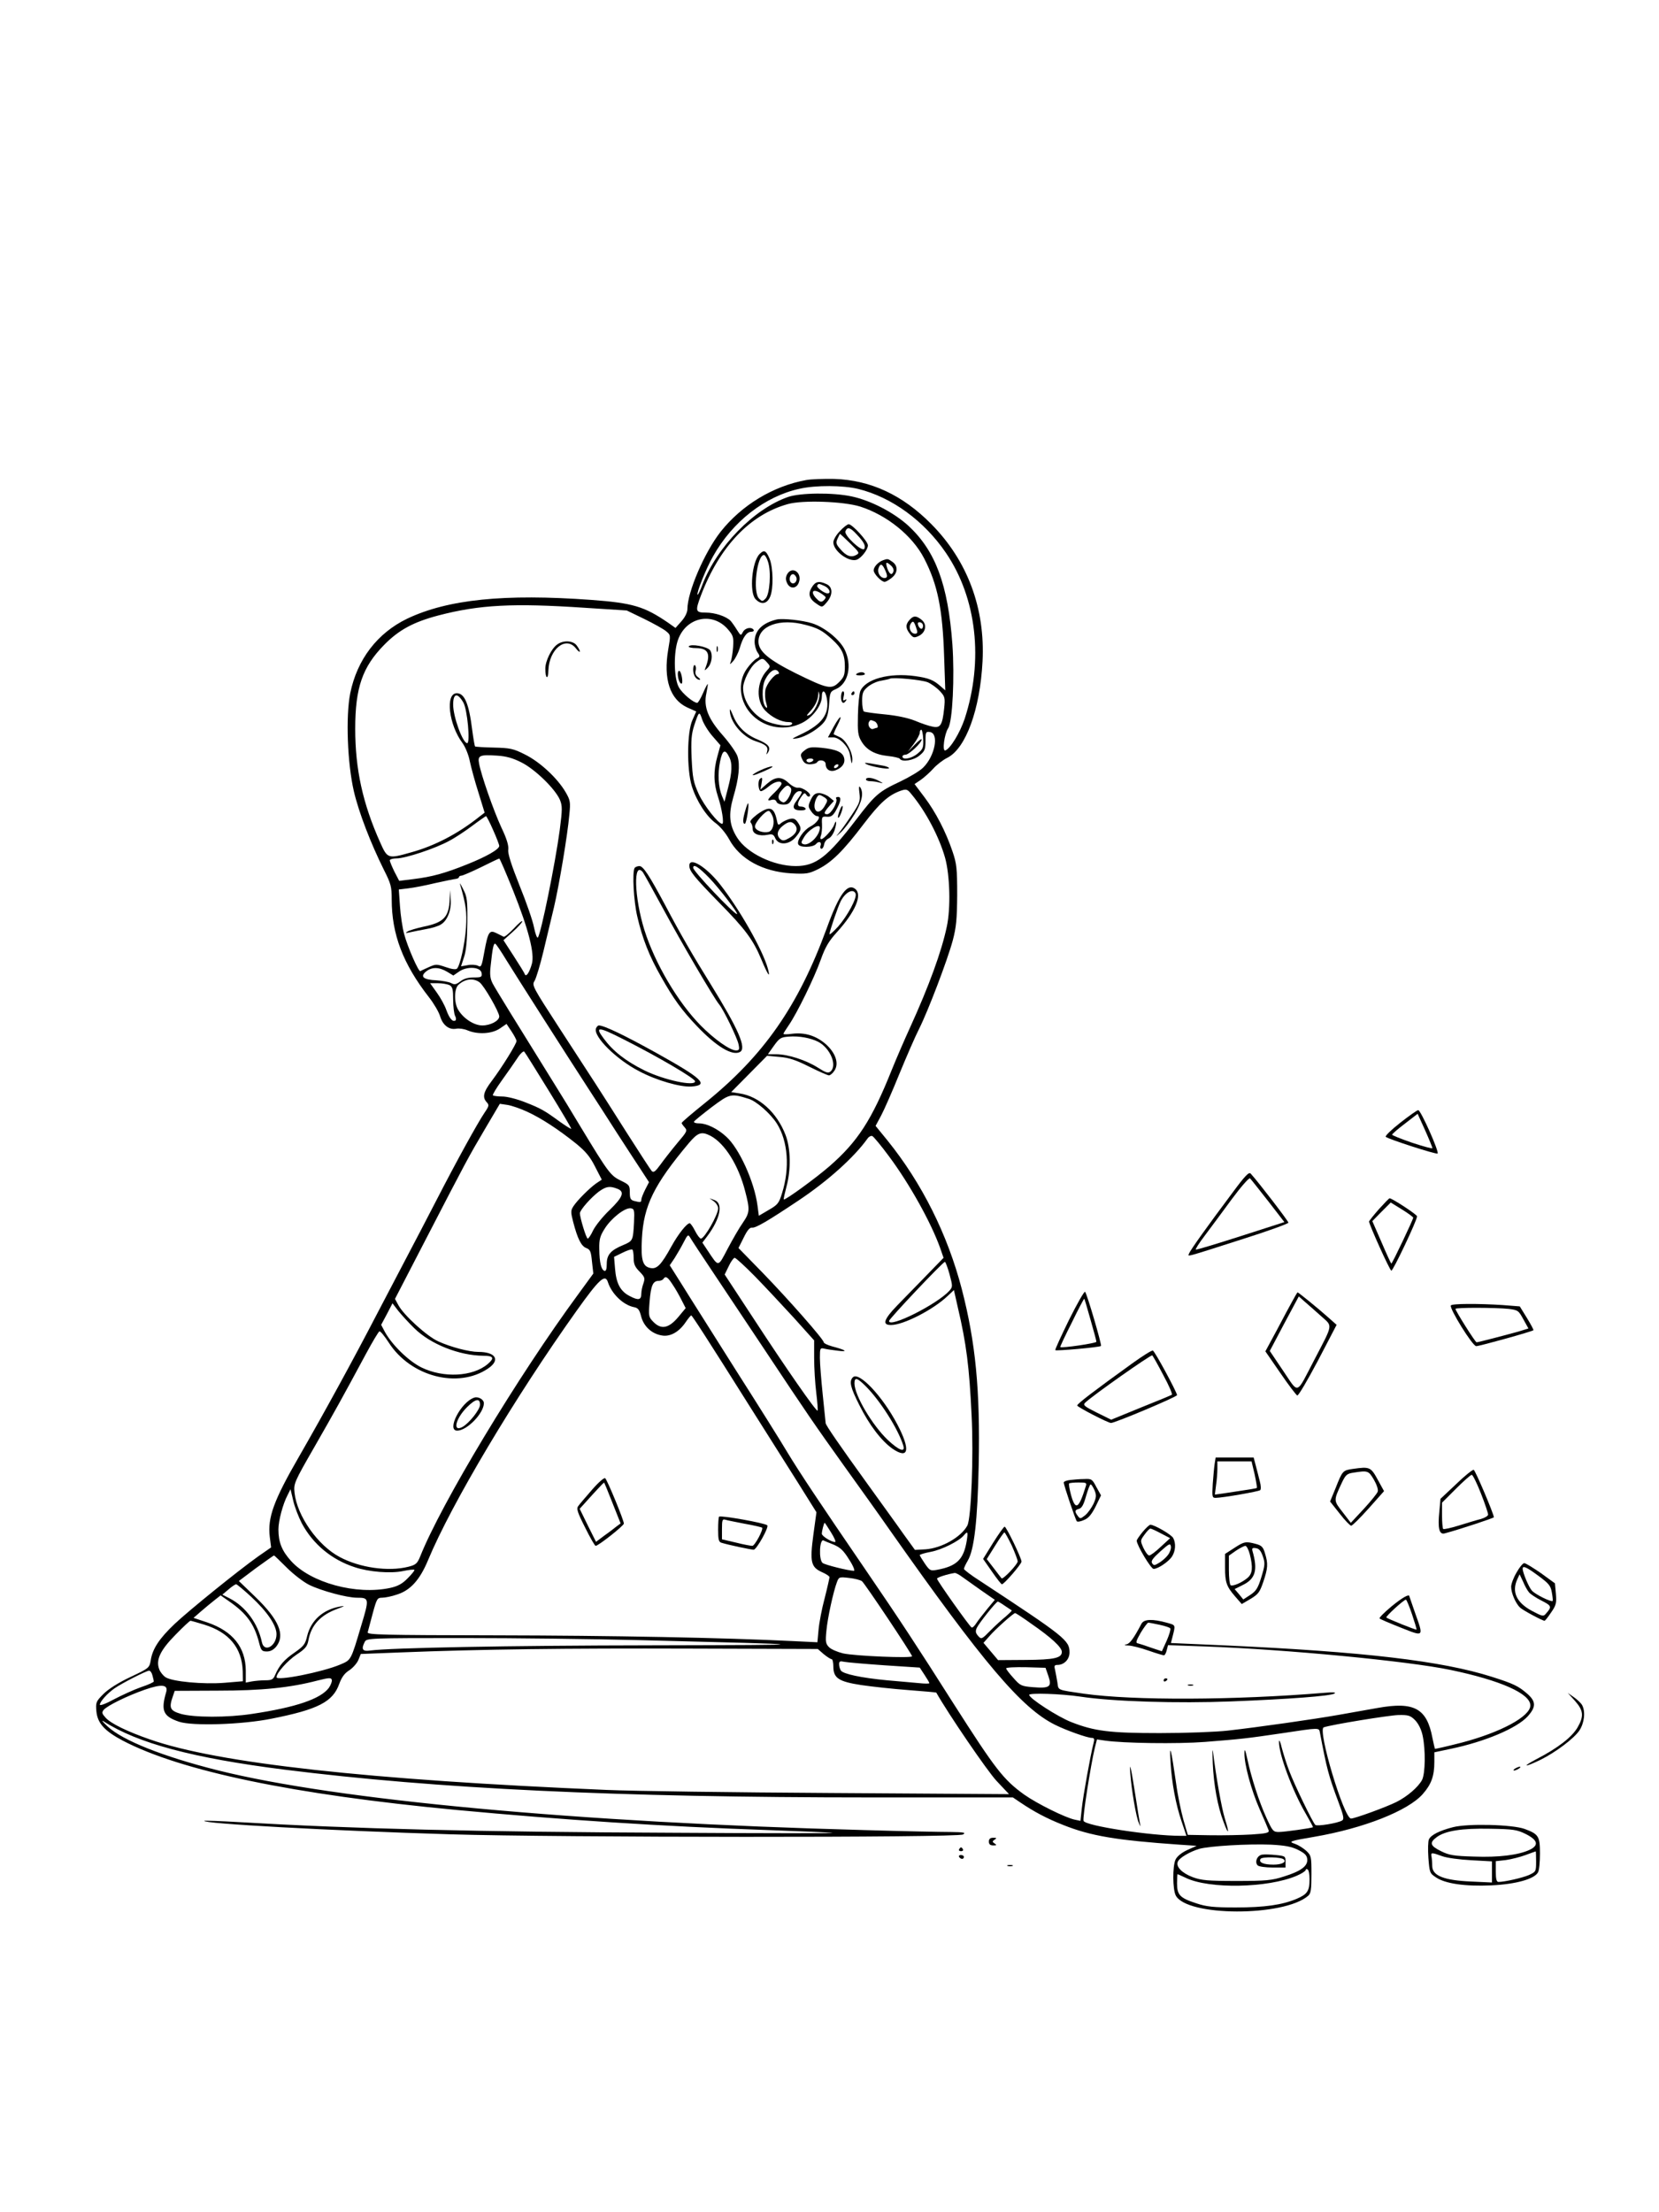 <?xml version="1.0" standalone="no"?>
<!DOCTYPE svg PUBLIC "-//W3C//DTD SVG 20010904//EN"
 "http://www.w3.org/TR/2001/REC-SVG-20010904/DTD/svg10.dtd">
<svg version="1.0" xmlns="http://www.w3.org/2000/svg"
 width="864pt" height="1152pt" viewBox="0 0 864 1152"
 preserveAspectRatio="xMidYMid meet">

<g transform="translate(0,1152) scale(0.1,-0.1)"
fill="#000000" stroke="none">
<path d="M4198 9020 c-171 -31 -335 -130 -445 -269 -84 -107 -173 -314 -173
-403 0 -16 -12 -42 -31 -63 l-31 -35 -41 29 c-122 83 -182 101 -397 117 -453
33 -748 3 -960 -98 -155 -75 -260 -212 -296 -388 -24 -121 -15 -364 19 -511
26 -111 88 -271 156 -408 37 -73 41 -88 41 -155 0 -181 59 -336 194 -509 25
-32 51 -76 58 -99 14 -47 47 -72 84 -65 15 3 42 -1 60 -9 53 -22 125 -18 167
10 l35 24 26 -39 c14 -21 26 -44 26 -50 0 -15 -75 -136 -129 -208 -44 -58 -50
-85 -26 -111 13 -14 12 -20 -10 -52 -38 -56 -148 -256 -252 -458 -53 -102
-118 -228 -146 -280 -27 -52 -102 -194 -165 -315 -122 -235 -274 -513 -404
-739 -133 -230 -165 -319 -153 -419 l7 -55 -69 -48 c-109 -78 -355 -277 -433
-350 -80 -76 -116 -130 -125 -190 -7 -39 -8 -41 -106 -87 -62 -29 -115 -63
-140 -88 -39 -39 -41 -44 -37 -91 6 -62 43 -102 137 -152 304 -159 889 -281
1736 -361 553 -52 1074 -86 1625 -105 168 -6 319 -12 335 -15 17 -2 -355 -2
-825 1 -1024 4 -1680 21 -2258 55 -101 6 -185 9 -188 7 -14 -14 651 -51 1281
-70 562 -17 2642 -18 2670 -1 17 10 6 12 -65 13 -47 0 -249 4 -450 10 -1494
40 -2745 156 -3365 311 -287 72 -497 156 -575 229 -25 23 -34 35 -20 26 177
-114 465 -191 939 -251 795 -100 1731 -145 3061 -145 l735 0 37 -25 c74 -50
138 -84 224 -118 145 -58 278 -80 607 -103 l89 -6 -49 -22 c-30 -14 -53 -33
-61 -50 -16 -35 -15 -154 1 -186 56 -111 564 -112 690 -2 14 12 17 32 17 112
0 92 -1 97 -27 122 -16 14 -41 30 -58 36 -37 12 -30 15 100 37 256 44 488 135
565 223 44 50 60 93 60 167 l0 50 85 18 c178 37 344 107 401 169 44 49 44 77
-1 117 -47 41 -72 53 -185 89 -261 83 -667 131 -1398 164 l-274 12 6 23 c19
75 21 69 -28 83 -73 20 -118 19 -131 -5 -40 -76 -61 -105 -79 -108 -14 -3 -11
-5 10 -6 17 0 64 -12 104 -26 40 -14 77 -25 82 -25 4 0 11 12 14 26 l7 27 196
-7 c419 -15 1055 -76 1275 -122 259 -54 416 -123 416 -185 0 -57 -153 -140
-359 -194 -74 -19 -136 -33 -138 -32 -1 2 -7 28 -13 57 -29 154 -95 190 -285
156 -49 -9 -141 -25 -203 -36 -130 -23 -418 -64 -577 -82 -60 -7 -220 -13
-355 -13 -261 0 -340 10 -460 57 -70 27 -220 124 -220 142 0 11 166 6 266 -9
171 -26 508 -36 787 -25 304 12 516 28 537 41 10 6 -7 8 -50 4 -471 -39 -998
-41 -1254 -5 -144 21 -133 17 -139 58 -3 20 -9 49 -12 65 -6 22 -4 27 12 27
35 0 63 29 63 65 0 63 -23 81 -467 373 -46 29 -83 58 -83 62 0 5 9 24 20 43
34 57 51 209 57 498 8 390 -16 638 -88 916 -74 284 -207 551 -387 774 l-62 76
29 54 c16 30 59 128 95 217 37 90 83 196 103 235 47 94 147 356 175 460 18 68
22 109 23 237 0 138 -3 163 -24 225 -35 104 -88 206 -146 283 l-52 69 34 23
c18 13 47 39 64 58 17 19 50 45 73 56 96 49 170 251 183 502 14 276 -78 524
-267 715 -149 151 -316 229 -505 235 -55 1 -121 -1 -147 -6z m271 -46 c175
-43 344 -166 458 -334 160 -236 196 -559 97 -863 -25 -74 -75 -156 -101 -165
-17 -5 -5 85 15 116 23 35 34 268 22 437 -23 312 -88 486 -229 617 -77 70
-197 132 -296 153 -99 21 -267 19 -331 -3 -178 -62 -370 -259 -446 -457 -11
-30 -23 -54 -25 -52 -7 8 43 134 80 199 101 181 271 314 452 353 84 19 226 18
304 -1z m11 -92 c140 -45 272 -152 333 -270 70 -136 96 -262 104 -512 l6 -175
-24 21 c-37 33 -62 43 -132 53 -136 19 -261 -15 -287 -79 -5 -14 -11 -70 -12
-125 -2 -85 0 -105 18 -135 26 -45 71 -70 139 -77 31 -3 58 -10 61 -14 11 -19
73 -9 103 17 27 22 31 32 31 76 0 46 2 49 23 46 49 -7 26 -126 -36 -186 -17
-17 -71 -49 -119 -72 -111 -52 -130 -68 -229 -198 -149 -195 -210 -242 -315
-242 -115 0 -254 67 -305 148 -41 65 -46 120 -20 211 29 97 36 169 22 212 -6
19 -40 68 -76 109 -78 88 -102 150 -86 221 5 24 8 45 7 47 -2 1 -13 -20 -25
-48 -12 -27 -25 -50 -30 -50 -19 0 -77 48 -95 80 -25 42 -29 168 -8 239 38
125 179 159 262 65 29 -34 31 -41 28 -93 -2 -31 -8 -65 -12 -76 -7 -17 -5 -17
13 3 11 13 26 43 33 65 16 58 37 87 60 87 10 0 16 5 13 10 -11 17 -44 11 -56
-11 -11 -21 -11 -20 -31 11 -11 18 -26 39 -33 47 -24 24 -82 43 -130 43 -53 0
-55 8 -25 88 97 255 255 422 453 477 78 22 291 14 377 -13z m-1435 -527 l219
-14 91 -44 c49 -24 101 -53 114 -64 24 -20 24 -20 11 -96 -26 -153 9 -259 99
-301 l47 -21 -20 -45 c-28 -61 -30 -256 -3 -344 24 -77 77 -159 125 -193 22
-16 52 -52 69 -83 56 -104 175 -169 324 -178 79 -4 91 -2 140 22 70 35 131 95
237 235 84 110 129 151 195 174 28 9 33 7 54 -19 75 -90 144 -222 175 -331 25
-91 30 -261 9 -358 -27 -129 -93 -310 -192 -527 -27 -59 -70 -158 -95 -220
-104 -260 -177 -373 -324 -501 -70 -61 -232 -179 -238 -173 -2 2 5 32 14 67
24 88 22 199 -5 269 -45 117 -138 201 -239 216 l-44 7 93 94 94 95 65 -6 c50
-4 85 -16 155 -51 50 -25 96 -45 102 -45 7 0 20 11 29 25 25 38 5 94 -48 140
-50 42 -106 59 -170 52 -27 -4 -48 -4 -48 -1 0 3 13 24 29 47 43 63 130 241
165 338 24 68 43 99 85 145 95 105 133 193 96 224 -41 34 -85 -26 -149 -203
-149 -407 -328 -664 -636 -912 -66 -53 -120 -99 -120 -103 0 -3 7 -13 16 -23
15 -17 12 -22 -39 -82 -30 -36 -69 -86 -87 -111 -27 -37 -36 -44 -46 -34 -6 7
-64 96 -129 198 -147 232 -168 264 -349 542 -142 219 -147 227 -132 250 8 13
29 82 46 153 17 72 42 175 55 230 27 115 71 377 80 482 7 67 5 76 -20 119 -43
73 -134 157 -211 195 -61 31 -78 34 -163 36 -51 1 -95 4 -97 6 -2 2 -9 42 -15
88 -17 136 -40 189 -80 189 -61 0 -42 -164 30 -260 14 -19 32 -62 38 -95 7
-33 27 -107 45 -163 l32 -104 -25 -19 c-112 -90 -235 -154 -359 -188 -120 -34
-122 -33 -160 52 -91 203 -130 382 -130 592 0 214 38 322 150 436 77 79 154
120 283 154 214 56 390 65 762 40z m1787 -388 c18 -8 46 -28 62 -45 27 -29 29
-35 23 -92 -9 -86 -20 -103 -60 -94 -18 3 -59 17 -92 31 -38 15 -96 27 -158
33 -54 5 -103 12 -108 15 -5 4 -9 28 -9 55 0 41 4 52 30 74 17 14 47 28 68 31
20 4 42 8 47 11 21 8 165 -6 197 -19z m-2419 -105 c21 -36 37 -212 20 -212
-23 0 -73 137 -73 201 0 59 22 64 53 11z m1299 -177 l40 -46 -16 -58 c-21 -75
-20 -139 3 -209 21 -63 33 -142 22 -142 -20 0 -94 94 -122 155 -28 62 -32 83
-37 186 -4 93 -1 126 13 170 25 76 27 78 42 32 8 -23 32 -62 55 -88z m842 79
c14 -5 24 -34 12 -34 -2 0 -11 -3 -19 -6 -15 -5 -31 21 -21 37 6 11 8 11 28 3z
m254 -93 c2 -44 -1 -52 -29 -75 -30 -26 -79 -35 -79 -16 0 6 7 10 16 10 18 0
84 62 84 79 0 6 -16 -6 -36 -27 l-36 -37 31 41 c17 23 31 49 31 58 0 9 4 16 8
16 4 0 9 -22 10 -49z m-1011 -92 c18 -33 16 -82 -6 -164 l-18 -70 -13 30 c-19
46 -23 116 -10 179 12 60 26 68 47 25z m-1080 -30 c71 -36 175 -138 199 -194
13 -32 13 -49 -1 -158 -23 -172 -98 -542 -114 -559 -4 -5 -13 19 -20 53 -6 33
-40 131 -75 217 -43 108 -62 167 -59 187 3 21 -8 58 -36 116 -41 89 -105 272
-116 333 -8 42 3 47 95 41 47 -3 82 -13 127 -36z m-149 -351 c18 -40 32 -77
32 -83 0 -18 -67 -56 -167 -96 -117 -47 -183 -65 -281 -77 l-73 -9 -25 48
c-13 27 -24 53 -24 59 0 5 16 10 36 10 45 0 200 51 273 91 31 16 85 52 121 79
36 27 68 49 71 50 3 0 20 -33 37 -72z m104 -315 c81 -203 113 -329 98 -382
-13 -46 -30 -71 -37 -54 -2 7 -29 50 -58 95 l-53 82 49 44 c27 24 49 49 49 54
0 6 -20 -11 -44 -37 -25 -26 -48 -45 -53 -43 -4 2 -20 10 -36 18 -38 19 -45 9
-64 -93 -14 -80 -17 -86 -34 -76 -11 5 -35 7 -53 3 l-35 -6 16 49 c11 33 16
89 17 178 1 116 -1 135 -22 175 -12 25 -20 36 -16 25 31 -106 36 -145 31 -225
-6 -87 -31 -198 -47 -214 -6 -6 -28 -3 -59 8 -47 16 -51 16 -87 0 -22 -10 -42
-19 -45 -21 -9 -5 -66 125 -84 192 -9 33 -19 99 -22 147 l-6 86 49 6 c27 3 90
15 139 27 50 11 98 21 108 22 9 1 17 5 17 9 0 4 6 8 13 8 6 0 53 20 102 44 50
25 92 45 95 45 3 1 35 -74 72 -166z m1784 -17 c8 -22 -42 -115 -91 -171 -25
-27 -45 -45 -45 -39 0 14 45 146 59 172 25 48 66 67 77 38z m-1820 -344 c48
-78 316 -498 429 -672 34 -52 99 -153 145 -225 46 -71 103 -159 127 -195 l43
-66 -20 -39 c-11 -22 -20 -45 -20 -52 0 -15 -5 -15 -37 -7 -19 5 -23 13 -23
45 0 36 -3 40 -47 61 -53 26 -64 40 -208 278 -48 80 -104 172 -125 205 -209
336 -320 516 -334 543 -13 25 -16 47 -11 90 10 97 16 123 25 117 5 -3 30 -40
56 -83z m-308 -62 l33 -20 29 20 c42 30 114 25 118 -7 3 -21 -1 -23 -41 -23
-30 0 -53 -7 -70 -21 -22 -16 -30 -18 -48 -8 -12 6 -46 12 -76 14 -68 3 -87
19 -54 46 30 24 67 24 109 -1z m169 -55 c23 -16 103 -155 103 -178 0 -23 -46
-47 -88 -47 -43 0 -99 36 -126 82 -22 36 -21 111 2 130 34 31 77 36 109 13z
m-156 -15 c16 -9 19 -22 19 -76 0 -36 5 -74 10 -84 6 -10 6 -21 2 -24 -15 -9
-31 10 -47 53 -8 24 -31 66 -50 92 l-35 49 41 0 c22 0 49 -5 60 -10z m1920
-295 c63 -33 101 -124 64 -155 -12 -10 -24 -6 -65 20 -61 39 -156 70 -217 70
l-44 0 32 45 c29 40 36 44 78 47 54 4 112 -7 152 -27z m-1403 -255 c66 -107
119 -197 117 -198 -2 -2 -27 14 -57 35 -82 60 -101 71 -183 103 -43 17 -94 30
-119 30 -23 0 -45 3 -49 6 -3 3 18 38 46 77 29 40 65 92 81 116 15 24 32 39
36 35 5 -5 62 -97 128 -204z m1041 -42 c40 -12 114 -77 147 -129 58 -92 68
-232 27 -362 -16 -53 -23 -61 -70 -88 l-51 -30 -7 53 c-16 124 -96 300 -164
360 -45 41 -101 68 -139 68 -19 0 -31 4 -27 10 3 5 45 39 92 75 94 70 99 72
192 43z m-1152 -68 c72 -33 162 -92 253 -165 50 -41 73 -68 99 -120 l35 -68
-30 -20 c-36 -26 -98 -88 -118 -119 -14 -22 -14 -30 -1 -81 23 -88 42 -126 68
-136 21 -8 25 -18 30 -71 l7 -62 -78 -107 c-315 -428 -715 -1092 -824 -1367
-15 -36 -22 -43 -62 -53 -104 -26 -253 -5 -357 51 -114 60 -222 214 -235 334
-5 48 -3 54 104 240 107 187 140 246 268 484 34 63 65 115 70 117 5 2 27 -25
49 -59 113 -176 359 -241 516 -135 66 44 42 87 -50 87 -48 0 -143 25 -209 55
-59 27 -179 136 -207 188 l-18 33 163 315 c211 408 218 421 307 572 l76 129
41 -6 c23 -4 69 -20 103 -36z m952 -124 c75 -39 147 -153 182 -290 25 -96 24
-110 -12 -163 -18 -25 -53 -86 -79 -135 -52 -99 -46 -98 -104 -11 l-28 42 25
33 c69 92 85 173 37 189 l-25 9 23 -16 c12 -9 22 -25 22 -36 0 -34 -71 -158
-90 -158 -5 0 -19 18 -30 40 -11 22 -24 40 -28 40 -15 0 -59 -55 -95 -120 -54
-98 -76 -120 -110 -113 -40 8 -50 41 -44 153 9 172 63 281 245 498 47 55 65
61 111 38z m932 -109 c107 -144 218 -344 265 -475 l18 -52 -99 -102 c-156
-160 -161 -164 -184 -193 -29 -38 -27 -55 9 -55 65 0 221 80 296 152 l32 30
20 -89 c45 -191 60 -310 72 -563 11 -211 -2 -535 -22 -574 -32 -60 -133 -118
-218 -124 l-55 -3 -60 83 c-32 46 -118 164 -189 263 -143 198 -216 304 -216
314 0 3 -7 69 -15 146 -8 77 -15 164 -15 194 0 50 1 53 23 48 12 -3 45 -8 72
-11 55 -7 41 4 -32 23 -24 7 -43 16 -43 21 0 15 -186 226 -319 363 l-125 128
27 54 c19 39 32 54 44 52 19 -2 81 34 241 141 153 102 290 225 360 323 7 10
18 16 25 13 6 -2 46 -50 88 -107z m-1417 -167 c41 -15 31 -43 -39 -111 -36
-34 -74 -82 -86 -106 -11 -24 -24 -43 -28 -43 -8 0 -41 110 -41 132 1 18 58
82 99 113 38 27 56 30 95 15z m88 -175 c-5 -95 -6 -97 -55 -118 -66 -27 -87
-51 -87 -98 0 -28 -4 -39 -12 -37 -17 6 -26 42 -27 114 -1 50 4 68 29 107 34
54 105 109 135 105 18 -3 20 -9 17 -73z m417 -269 c63 -94 181 -272 264 -396
225 -339 259 -388 414 -605 79 -110 185 -258 235 -330 491 -698 689 -931 863
-1017 58 -29 168 -68 191 -68 13 0 15 -6 9 -28 -16 -62 -55 -279 -61 -339 l-7
-65 -29 6 c-49 10 -196 83 -263 130 -110 79 -151 133 -370 476 -184 290 -277
432 -459 698 -234 342 -342 504 -406 610 -30 51 -151 244 -269 429 -117 186
-243 384 -278 441 l-65 103 25 37 c13 21 35 58 47 82 21 41 24 43 34 26 6 -11
62 -96 125 -190z m-419 83 c0 -32 7 -47 31 -71 27 -28 29 -34 20 -61 -6 -16
-11 -40 -11 -53 0 -34 -15 -37 -59 -14 -50 25 -72 66 -78 145 l-5 60 43 21
c24 12 47 20 52 17 4 -2 7 -22 7 -44z m632 -96 c53 -54 143 -151 202 -215
l106 -118 0 -92 c0 -51 5 -133 11 -181 6 -49 9 -90 7 -93 -7 -6 -168 226 -333
479 l-151 230 21 43 c11 24 25 43 31 44 6 0 54 -44 106 -97z m1013 12 c17 -64
17 -66 -1 -87 -64 -70 -314 -196 -314 -157 0 11 278 305 291 308 3 0 14 -28
24 -64z m-1443 -53 c14 -20 35 -57 47 -81 l22 -43 -39 -47 c-49 -58 -88 -66
-128 -26 -26 26 -27 30 -21 107 7 84 17 108 48 108 10 0 21 5 24 10 11 17 22
11 47 -28z m-336 11 c20 -61 80 -119 136 -130 21 -4 28 -13 37 -48 13 -51 54
-90 106 -99 44 -9 91 17 126 69 13 19 26 35 29 35 5 -1 78 -113 315 -490 78
-124 186 -295 240 -380 l97 -155 -16 -117 c-19 -142 -13 -169 45 -195 21 -9
39 -21 39 -26 0 -4 -11 -54 -25 -109 -15 -55 -29 -130 -32 -165 l-6 -65 -126
6 c-362 18 -948 29 -1548 30 -593 1 -672 3 -668 16 2 8 14 52 26 98 21 77 24
82 49 82 15 0 51 7 79 17 69 22 118 77 160 178 122 294 453 849 773 1298 119
167 150 195 164 150z m-1008 -240 c84 -83 234 -142 359 -143 54 0 60 -12 22
-44 -77 -65 -230 -73 -344 -17 -67 33 -154 118 -191 186 l-19 36 30 56 29 56
30 -39 c17 -21 55 -63 84 -91z m-586 -1016 c58 -108 155 -189 275 -228 75 -25
188 -34 253 -20 29 6 55 9 58 6 3 -2 -13 -22 -34 -43 -29 -30 -52 -42 -92 -51
-177 -38 -414 27 -516 140 -48 53 -66 98 -66 165 0 44 23 132 48 179 l15 30
14 -59 c7 -32 28 -86 45 -119z m2756 -47 c17 -27 27 -50 21 -50 -20 0 -69 31
-69 43 0 14 11 57 15 57 1 0 16 -22 33 -50z m707 -42 c-16 -99 -52 -134 -156
-153 -33 -6 -37 -4 -62 32 -15 22 -27 42 -27 45 0 3 26 11 58 17 58 11 147 56
171 85 21 25 23 20 16 -26z m-695 -21 c36 -15 53 -31 82 -78 21 -32 32 -59 25
-59 -30 1 -151 31 -163 41 -21 17 -16 127 5 117 3 -2 26 -11 51 -21z m-2847
-120 c34 -34 87 -75 117 -90 63 -31 196 -67 249 -67 64 0 65 -4 22 -146 -54
-182 -52 -178 -109 -202 -91 -39 -332 -87 -332 -66 0 22 57 86 105 118 45 30
55 42 61 73 14 80 63 133 151 165 40 15 42 17 13 12 -88 -16 -150 -72 -170
-152 -10 -44 -18 -54 -65 -87 -54 -37 -80 -66 -102 -117 -10 -24 -18 -28 -51
-28 -22 0 -54 -3 -71 -6 l-31 -6 0 63 c-1 121 -68 205 -200 250 l-72 24 39 34
c21 18 52 44 70 58 l32 25 43 -30 c93 -64 133 -120 158 -219 10 -38 14 -43 40
-43 19 0 35 9 49 26 47 60 14 139 -108 257 l-87 84 89 67 c50 36 92 66 94 66
2 0 31 -28 66 -63z m3520 -50 c18 -13 63 -45 100 -71 l68 -47 -39 -47 c-21
-26 -47 -59 -57 -74 -9 -15 -21 -26 -25 -23 -12 7 -180 244 -180 254 0 7 55
24 93 30 5 0 23 -9 40 -22z m-524 -21 c16 -13 261 -380 261 -391 0 -11 -295 1
-359 15 -29 7 -62 21 -73 32 -18 18 -20 29 -14 87 6 66 36 203 55 253 10 26
12 27 63 21 29 -3 59 -11 67 -17z m-3181 -81 c84 -78 132 -149 132 -195 0 -62
-64 -98 -76 -42 -21 99 -85 186 -169 229 l-37 19 32 27 c17 15 35 27 40 27 4
0 39 -29 78 -65z m3925 -47 c18 -12 34 -23 36 -24 2 -2 -12 -15 -30 -31 -19
-15 -55 -48 -81 -74 -45 -46 -47 -47 -64 -28 -13 15 -15 24 -7 42 12 25 101
137 110 137 2 0 19 -10 36 -22z m140 -95 c100 -69 157 -121 157 -145 0 -32
-39 -41 -188 -42 l-144 -1 -38 45 -38 45 31 35 c31 36 125 120 134 120 3 0 42
-25 86 -57z m-4310 -3 c130 -40 197 -121 201 -242 l1 -53 -95 -8 c-111 -9
-273 6 -308 29 -12 8 -28 27 -33 42 -18 48 5 98 85 179 39 40 74 73 78 73 3 0
35 -9 71 -20z m4976 -1 c28 -6 53 -14 56 -19 3 -5 -6 -34 -19 -64 l-25 -55
-54 18 c-30 11 -62 21 -70 23 -14 2 -11 12 14 56 17 28 35 52 39 52 5 0 32 -5
59 -11z m-2704 -80 c958 -24 963 -25 70 -27 -766 -1 -1370 -13 -1477 -27 -41
-6 -48 7 -28 46 10 18 27 19 508 19 273 0 691 -5 927 -11z m955 -73 c17 -14
36 -26 41 -26 5 0 9 -17 9 -38 0 -61 28 -79 146 -97 54 -8 164 -20 244 -26 80
-6 145 -12 146 -13 62 -110 266 -409 314 -460 l65 -69 -925 6 c-509 3 -1035
10 -1170 16 -1238 52 -2026 139 -2379 263 -118 41 -202 82 -230 112 -20 22
-22 28 -11 42 19 22 120 72 214 105 89 31 124 27 111 -14 -28 -96 -15 -125 68
-153 70 -23 328 -15 481 16 243 48 320 88 353 182 13 35 28 55 52 70 18 12 39
35 47 53 l13 32 203 8 c430 17 868 22 1510 20 l667 -2 31 -27z m317 -58 l183
-12 25 -38 c14 -21 25 -40 25 -43 0 -3 -24 -3 -52 0 -29 2 -105 10 -169 15
-136 13 -228 33 -240 51 -5 8 -9 22 -9 33 0 15 5 17 28 12 15 -3 109 -11 209
-18z m853 -56 c19 -56 7 -65 -80 -58 -61 5 -67 8 -102 48 -21 23 -38 45 -38
50 0 5 46 7 103 6 l102 -3 15 -43z m-4666 3 c4 -14 7 -28 7 -31 0 -4 -30 -18
-67 -30 -37 -13 -100 -42 -140 -63 -42 -23 -74 -35 -74 -28 1 16 37 57 75 84
38 27 166 92 181 93 7 0 15 -11 18 -25z m919 -64 c-43 -58 -172 -102 -400
-136 -130 -20 -304 -19 -371 0 -57 17 -63 31 -42 91 l10 29 223 1 c230 0 377
15 522 53 60 15 70 15 73 3 2 -8 -5 -26 -15 -41z m5657 -169 c17 -18 32 -47
39 -80 16 -75 14 -197 -3 -231 -20 -37 -76 -86 -134 -115 -52 -26 -216 -86
-236 -86 -37 0 -176 464 -142 475 40 14 341 63 389 64 51 1 62 -2 87 -27z
m-496 -64 c37 -193 43 -218 98 -366 25 -66 29 -85 18 -92 -22 -14 -132 -32
-140 -23 -15 15 -109 210 -135 279 -15 38 -32 94 -40 124 -7 31 -14 44 -14 30
-2 -62 70 -256 139 -374 22 -38 39 -70 38 -71 -7 -5 -150 -25 -178 -25 -29 0
-33 5 -65 75 -38 83 -78 207 -99 305 -11 51 -15 57 -15 30 -1 -57 35 -191 79
-291 23 -52 44 -101 47 -110 4 -13 -10 -17 -89 -22 -51 -3 -147 -5 -213 -4
l-119 2 -23 79 c-12 43 -30 129 -38 190 -26 181 -35 216 -29 111 7 -112 27
-221 59 -314 l24 -71 -30 0 c-155 0 -497 52 -506 78 -6 14 37 289 59 381 l11
43 41 -6 c94 -14 379 -18 521 -7 189 15 217 18 400 45 199 30 194 30 199 4z
m-114 -611 c34 -17 46 -28 48 -48 4 -36 -32 -63 -122 -91 -62 -20 -92 -23
-246 -23 -150 0 -183 3 -229 20 -55 21 -88 54 -77 80 7 20 62 52 111 67 53 15
256 27 375 22 72 -4 106 -10 140 -27z m60 -153 c0 -61 -11 -78 -67 -102 -76
-32 -167 -45 -318 -45 -114 0 -152 4 -203 21 -87 28 -102 44 -102 104 0 26 1
48 3 48 2 0 21 -9 43 -19 122 -59 427 -53 577 11 26 11 47 25 47 30 0 5 5 6
10 3 6 -3 10 -26 10 -51z"/>
<path d="M4374 8754 c-19 -19 -34 -46 -34 -58 0 -45 79 -104 121 -91 24 8 59
53 59 75 0 21 -81 110 -100 110 -7 0 -28 -16 -46 -36z m87 -16 c38 -40 49 -61
40 -76 -11 -18 -106 70 -98 91 9 25 25 21 58 -15z m-33 -48 c48 -47 50 -50 31
-60 -27 -15 -53 -5 -83 31 -22 25 -24 33 -14 54 6 14 12 25 13 25 1 0 24 -22
53 -50z"/>
<path d="M3956 8635 c-40 -40 -54 -198 -22 -234 29 -32 61 -27 77 12 18 42 16
153 -4 200 -18 41 -28 45 -51 22z m44 -41 c17 -51 9 -169 -13 -191 -16 -16
-18 -16 -34 0 -34 34 -11 227 26 227 5 0 15 -16 21 -36z"/>
<path d="M4600 8603 c-26 -9 -50 -35 -50 -53 0 -18 40 -60 57 -60 6 0 22 9 37
21 32 25 34 62 4 83 -24 17 -25 17 -48 9z m41 -29 c10 -9 15 -22 12 -30 -8
-22 -20 -16 -32 16 -11 34 -6 38 20 14z m-33 -19 c16 -34 15 -45 -2 -45 -21 0
-38 27 -31 50 9 27 19 25 33 -5z"/>
<path d="M4099 8529 c-8 -16 -8 -28 0 -45 14 -32 49 -31 61 2 20 51 -35 90
-61 43z m48 -15 c8 -21 -13 -42 -28 -27 -13 13 -5 43 11 43 6 0 13 -7 17 -16z"/>
<path d="M4227 8460 c-21 -35 -12 -60 30 -87 25 -17 26 -16 49 11 32 37 32 79
-1 94 -41 19 -59 14 -78 -18z m68 8 c24 -11 35 -38 15 -38 -18 0 -60 32 -54
41 7 11 8 11 39 -3z m5 -59 c0 -4 -6 -12 -13 -18 -11 -8 -19 -5 -36 13 -31 33
-19 52 20 29 16 -10 29 -20 29 -24z"/>
<path d="M4737 8292 c-22 -24 -21 -44 2 -73 16 -20 22 -22 45 -11 37 17 46 60
16 84 -28 23 -43 23 -63 0z m37 -49 c6 -17 3 -23 -8 -23 -23 0 -36 30 -23 52
12 19 18 13 31 -29z m31 27 c3 -5 3 -15 -1 -21 -6 -11 -23 6 -24 24 0 10 18 9
25 -3z"/>
<path d="M4045 8294 c-75 -18 -115 -58 -115 -116 0 -18 7 -43 15 -55 14 -20
14 -23 -5 -33 -11 -6 -34 -29 -50 -52 -52 -72 -39 -178 31 -245 68 -65 171
-80 255 -38 55 27 104 91 104 137 0 40 18 35 26 -8 15 -82 -24 -136 -137 -189
-48 -23 -50 -25 -19 -20 44 7 117 51 144 88 14 19 21 47 24 91 4 61 6 65 34
77 67 28 88 127 45 210 -28 52 -104 113 -167 133 -50 16 -154 27 -185 20z
m150 -28 c65 -17 87 -29 137 -74 52 -47 68 -80 68 -142 0 -44 -4 -56 -30 -82
-40 -40 -59 -36 -226 46 -142 71 -194 115 -194 165 0 83 113 123 245 87z
m-200 -196 c18 -20 18 -21 -2 -43 -53 -59 -56 -156 -8 -207 34 -35 83 -60 120
-60 17 0 24 -4 19 -11 -10 -16 -94 -4 -141 19 -66 34 -113 104 -113 169 0 37
36 109 67 133 32 25 36 25 58 0z m60 -50 c3 -5 2 -10 -3 -10 -19 0 -60 -52
-66 -83 -3 -18 -2 -48 4 -66 7 -26 7 -32 -2 -23 -20 20 -22 105 -3 143 24 47
55 64 70 39z m196 -178 c-11 -22 -28 -43 -38 -46 -15 -6 -14 -3 3 16 28 30 44
61 45 90 2 22 2 22 6 1 2 -12 -5 -39 -16 -61z"/>
<path d="M3587 8154 c-3 -5 15 -9 40 -9 61 -1 75 -30 48 -100 -7 -18 -6 -19 8
-5 24 22 31 71 15 94 -15 19 -101 35 -111 20z"/>
<path d="M3732 8140 c0 -14 2 -19 5 -12 2 6 2 18 0 25 -3 6 -5 1 -5 -13z"/>
<path d="M3610 8033 c0 -29 15 -53 34 -53 5 0 2 6 -9 14 -12 8 -16 20 -12 34
3 12 1 25 -4 28 -5 3 -9 -8 -9 -23z"/>
<path d="M3530 8011 c0 -25 10 -51 19 -51 10 0 1 59 -10 66 -5 3 -9 -4 -9 -15z"/>
<path d="M4462 8012 c-8 -6 -2 -9 17 -9 17 0 28 4 25 9 -7 10 -25 10 -42 0z"/>
<path d="M4380 7890 c0 -30 13 -40 26 -18 5 7 3 8 -6 3 -10 -6 -11 -2 -6 19 4
15 2 26 -4 26 -5 0 -10 -13 -10 -30z"/>
<path d="M4435 7910 c-3 -5 -1 -10 4 -10 6 0 11 5 11 10 0 6 -2 10 -4 10 -3 0
-8 -4 -11 -10z"/>
<path d="M3801 7825 c-3 -60 64 -142 135 -165 53 -17 66 -29 59 -54 -5 -18 -4
-18 5 -4 16 26 3 43 -54 67 -63 26 -104 66 -128 124 -9 23 -17 38 -17 32z"/>
<path d="M4342 7736 l-30 -56 28 0 c31 0 76 -45 85 -83 2 -12 6 -31 8 -42 3
-14 5 -12 6 8 2 40 -35 106 -67 119 -15 7 -28 13 -30 14 -2 1 6 21 18 44 32
63 17 59 -18 -4z"/>
<path d="M4190 7612 c-22 -17 -23 -23 -12 -46 9 -19 19 -26 41 -26 16 0 33 5
36 10 11 18 45 11 45 -9 0 -28 23 -43 52 -32 34 13 51 37 44 64 -7 30 -40 45
-118 53 -54 5 -67 3 -88 -14z m45 -52 c-3 -5 -13 -10 -21 -10 -8 0 -14 5 -14
10 0 6 9 10 21 10 11 0 17 -4 14 -10z m130 -30 c-3 -5 -11 -10 -16 -10 -6 0
-7 5 -4 10 3 6 11 10 16 10 6 0 7 -4 4 -10z"/>
<path d="M4510 7542 c20 -13 120 -31 120 -22 0 4 -15 10 -32 13 -18 3 -49 9
-68 12 -25 4 -31 3 -20 -3z"/>
<path d="M3963 7510 c-44 -20 -60 -36 -20 -21 58 23 91 40 77 40 -8 0 -34 -8
-57 -19z"/>
<path d="M3957 7463 c-12 -12 -7 -63 6 -63 6 0 25 11 41 25 30 26 66 33 66 14
0 -7 -16 -26 -35 -45 -39 -37 -44 -48 -16 -39 12 3 21 0 25 -10 3 -9 18 -15
36 -15 25 0 33 6 47 35 10 22 24 35 35 35 20 0 19 -5 -15 -52 -24 -32 -16 -48
24 -48 18 0 28 4 24 10 -3 6 -14 10 -25 10 -21 0 -18 22 6 55 12 17 16 18 24
5 5 -8 13 -11 17 -6 12 12 -37 47 -60 44 -12 -2 -33 9 -50 25 -38 35 -68 34
-112 -4 l-35 -31 6 31 c6 31 4 37 -9 24z m161 -46 c13 -16 -22 -81 -40 -75
-28 10 -31 35 -8 61 27 31 33 32 48 14z"/>
<path d="M4510 7461 c0 -5 10 -9 23 -9 12 0 33 -3 47 -7 23 -6 22 -5 -4 9 -31
17 -66 21 -66 7z"/>
<path d="M4476 7390 c5 -41 2 -51 -41 -115 -25 -38 -56 -81 -68 -95 -16 -18
-13 -17 11 5 19 17 51 60 73 96 39 65 48 110 29 139 -7 10 -8 1 -4 -30z"/>
<path d="M4223 7356 c-15 -32 -15 -37 1 -60 9 -14 23 -26 32 -26 23 0 -1 -37
-37 -55 -34 -18 -70 -71 -62 -91 7 -19 77 -18 93 1 15 18 31 10 23 -10 -3 -8
0 -15 5 -15 6 0 12 10 14 23 2 12 12 26 24 31 11 5 25 25 31 45 12 37 9 59 -3
25 -8 -23 -54 -74 -67 -74 -5 0 -6 8 -2 18 4 9 7 36 6 59 -2 40 0 42 25 40 21
-2 31 5 45 28 28 49 33 75 14 75 -9 0 -14 -4 -10 -9 10 -17 -27 -81 -47 -81
-21 0 -17 11 15 47 l20 22 -24 20 c-13 11 -36 20 -52 21 -21 0 -31 -7 -44 -34z
m72 11 c17 -13 17 -15 -1 -46 -21 -35 -47 -37 -52 -4 -3 23 13 63 26 63 5 0
16 -6 27 -13z m-25 -157 c0 -41 -57 -97 -86 -86 -13 5 -13 10 2 34 23 41 84
77 84 52z"/>
<path d="M3882 7301 c-14 -46 -15 -71 -3 -71 8 0 24 100 17 107 -1 2 -8 -14
-14 -36z"/>
<path d="M4373 7299 c-7 -18 -11 -35 -8 -37 6 -6 27 48 23 60 -2 5 -9 -6 -15
-23z"/>
<path d="M3942 7278 c-28 -22 -39 -35 -32 -42 5 -5 10 -20 10 -33 0 -26 34
-39 79 -30 23 5 30 2 39 -19 17 -37 72 -34 106 7 30 36 32 46 10 78 -13 18
-22 21 -43 16 -14 -4 -33 -13 -43 -21 -15 -14 -17 -12 -23 18 -15 67 -38 73
-103 26z m82 -10 c12 -33 1 -74 -21 -80 -30 -7 -68 7 -71 26 -4 20 56 88 73
83 5 -2 14 -15 19 -29z m116 -43 c18 -22 8 -47 -28 -68 -26 -15 -35 -17 -47
-7 -23 19 -18 46 11 69 31 25 47 26 64 6z"/>
<path d="M4021 7134 c0 -11 3 -14 6 -6 3 7 2 16 -1 19 -3 4 -6 -2 -5 -13z"/>
<path d="M2902 8164 c-30 -21 -62 -86 -62 -126 0 -53 15 -61 16 -9 4 111 91
181 143 115 24 -31 29 -19 5 14 -18 26 -69 30 -102 6z"/>
<path d="M3590 7012 c0 -28 25 -59 155 -192 137 -139 178 -195 220 -296 34
-82 49 -103 34 -48 -27 98 -148 310 -250 440 -72 91 -159 144 -159 96z m105
-65 c50 -52 154 -187 143 -187 -16 0 -228 223 -228 241 0 22 28 5 85 -54z"/>
<path d="M3305 7000 c-13 -22 -5 -173 14 -253 27 -116 63 -207 123 -312 66
-117 108 -175 188 -259 101 -106 184 -156 224 -134 35 20 -8 118 -153 353 -92
148 -158 262 -236 410 -84 157 -115 205 -135 205 -10 0 -22 -5 -25 -10z m43
-22 c5 -7 53 -93 106 -191 92 -171 265 -466 291 -497 23 -27 94 -174 101 -207
6 -28 4 -33 -13 -33 -31 0 -113 58 -184 130 -119 121 -238 323 -293 497 -53
171 -59 363 -8 301z"/>
<path d="M3104 6165 c-16 -41 105 -162 226 -224 91 -48 214 -83 272 -79 92 7
57 41 -184 175 -166 92 -272 143 -299 143 -5 0 -12 -7 -15 -15z m141 -56 c184
-93 375 -205 375 -220 0 -28 -163 7 -264 57 -99 49 -164 101 -212 166 -48 64
-29 63 101 -3z"/>
<path d="M2342 6838 c-4 -94 -30 -122 -138 -144 -36 -8 -73 -19 -82 -25 -13
-8 -10 -9 13 -4 16 4 54 11 85 17 30 5 66 16 78 25 33 21 54 76 49 131 l-3 47
-2 -47z"/>
<path d="M2470 4242 c-70 -23 -146 -172 -89 -172 51 0 139 91 139 143 0 19
-29 36 -50 29z m30 -37 c0 -25 -57 -97 -92 -116 -52 -28 -36 43 24 103 44 44
68 49 68 13z"/>
<path d="M4442 4348 c-21 -21 -13 -53 33 -144 52 -105 116 -188 173 -228 85
-58 95 -6 25 127 -78 148 -200 276 -231 245z m67 -47 c75 -75 169 -223 195
-308 12 -39 -21 -27 -80 28 -82 78 -174 234 -174 295 0 34 14 30 59 -15z"/>
<path d="M3084 3763 c-32 -37 -65 -75 -72 -85 -11 -14 -6 -31 35 -112 26 -53
51 -96 55 -96 14 0 147 105 147 116 1 15 -85 224 -97 236 -5 5 -34 -20 -68
-59z m106 -70 l42 -106 -24 -18 c-12 -10 -41 -32 -64 -48 l-40 -30 -43 86 -42
86 28 31 c50 56 97 106 99 106 1 0 21 -48 44 -107z"/>
<path d="M3745 3622 c-3 -3 -5 -34 -5 -68 0 -51 3 -64 18 -68 35 -11 154 -36
167 -36 15 0 81 118 71 127 -12 12 -242 53 -251 45z m134 -37 c47 -8 87 -18
90 -20 8 -9 -38 -95 -51 -95 -7 0 -46 7 -85 17 l-73 17 0 54 c0 46 2 53 18 48
9 -3 55 -12 101 -21z"/>
<path d="M6316 2337 c5 -110 25 -223 56 -304 27 -74 32 -62 7 17 -17 55 -46
217 -62 350 -3 19 -3 -9 -1 -63z"/>
<path d="M5887 2280 c6 -81 30 -223 44 -253 9 -22 10 -22 5 2 -3 14 -12 72
-21 130 -24 156 -35 203 -28 121z"/>
<path d="M6573 1862 c-26 -4 -40 -39 -23 -56 6 -6 41 -11 78 -11 l67 0 0 30
c0 29 -2 30 -50 35 -27 3 -60 4 -72 2z m113 -25 c15 -14 -11 -27 -54 -27 -53
0 -78 12 -67 30 8 12 108 10 121 -3z"/>
<path d="M7292 5673 c-46 -36 -80 -69 -75 -73 13 -12 264 -93 270 -87 9 9 -88
227 -101 226 -6 0 -48 -30 -94 -66z m168 -132 c0 -4 -47 9 -105 28 -58 20
-105 39 -105 42 0 4 30 30 67 58 l66 51 39 -86 c21 -47 38 -89 38 -93z"/>
<path d="M6418 5308 c-131 -175 -219 -298 -225 -315 -7 -18 -32 -25 280 75
130 41 237 80 237 85 0 8 -155 210 -196 255 -9 11 -28 -8 -96 -100z m186 -42
l85 -110 -227 -73 c-125 -40 -230 -72 -234 -70 -4 1 17 34 46 72 29 39 92 123
140 189 48 65 91 114 96 110 5 -5 47 -58 94 -118z"/>
<path d="M7181 5223 c-28 -32 -51 -61 -51 -64 0 -15 107 -253 116 -256 8 -3
134 262 134 283 0 9 -130 94 -143 94 -3 0 -28 -26 -56 -57z m179 -44 c0 -9
-109 -239 -114 -239 -2 0 -25 50 -51 111 l-48 110 48 49 48 48 58 -36 c33 -20
59 -40 59 -43z"/>
<path d="M5568 4648 c-41 -84 -74 -155 -72 -159 3 -5 232 15 238 22 5 5 -73
272 -83 282 -4 4 -41 -61 -83 -145z m111 1 c17 -59 31 -111 31 -116 0 -8 -179
-34 -188 -28 -2 2 25 59 60 128 34 70 63 125 65 124 1 -1 16 -50 32 -108z"/>
<path d="M6732 4747 c-13 -23 -50 -92 -82 -153 l-60 -111 78 -113 c43 -63 83
-115 88 -117 6 -2 54 80 108 182 l97 186 -44 39 c-55 49 -155 130 -159 130 -2
0 -13 -19 -26 -43z m152 -84 c57 -51 59 -36 -39 -224 -97 -186 -79 -180 -162
-58 l-70 104 75 142 76 142 35 -31 c20 -17 58 -51 85 -75z"/>
<path d="M7556 4722 c-9 -15 113 -212 132 -212 17 0 291 76 298 83 2 1 -13 30
-34 64 l-37 60 -89 7 c-124 8 -264 8 -270 -2z m301 -18 c49 -6 52 -9 77 -55
l26 -47 -52 -16 c-72 -20 -210 -56 -218 -56 -7 0 -110 164 -110 174 0 8 212 7
277 0z"/>
<path d="M5895 4419 c-193 -139 -285 -209 -285 -218 0 -8 161 -91 176 -91 21
0 344 136 344 145 -1 16 -116 229 -126 232 -6 2 -55 -29 -109 -68z m164 -61
c29 -53 48 -98 44 -101 -4 -3 -77 -33 -162 -67 l-154 -63 -75 37 c-64 32 -73
39 -61 51 35 35 345 253 350 247 4 -4 30 -50 58 -104z"/>
<path d="M6326 3898 c-3 -18 -7 -66 -10 -105 -4 -68 -3 -73 15 -73 35 0 224
33 232 40 5 4 4 25 -2 46 -5 22 -15 58 -21 82 l-11 42 -99 0 -99 0 -5 -32z
m208 -55 c8 -37 13 -69 12 -71 -4 -3 -27 -7 -175 -29 l-44 -6 6 48 c4 26 7 65
7 86 l0 39 89 0 89 0 16 -67z"/>
<path d="M7047 3871 c-54 -8 -55 -8 -92 -102 l-28 -68 50 -63 c27 -35 54 -63
60 -63 6 0 47 41 91 90 l80 90 -33 60 c-36 66 -42 68 -128 56z m108 -56 c15
-26 24 -53 20 -63 -3 -9 -36 -50 -73 -90 l-67 -72 -43 56 c-47 60 -47 60 -6
148 21 45 28 52 61 57 77 12 80 11 108 -36z"/>
<path d="M7584 3792 l-82 -77 -6 -66 c-9 -87 -1 -122 28 -114 82 22 256 80
256 84 -1 19 -97 245 -105 247 -5 2 -47 -31 -91 -74z m129 -50 c21 -53 37
-102 37 -109 0 -7 -17 -17 -37 -23 -21 -5 -73 -21 -115 -34 -42 -13 -79 -21
-82 -18 -3 3 -6 35 -6 71 l0 66 72 72 c40 40 77 73 83 73 5 0 27 -44 48 -98z"/>
<path d="M5573 3813 c-18 -2 -33 -8 -33 -13 0 -14 61 -194 68 -202 4 -4 21 -1
38 7 23 9 39 29 60 70 l28 58 -24 43 c-22 42 -25 44 -64 42 -23 0 -56 -3 -73
-5z m81 -35 c-36 -116 -53 -125 -76 -44 -8 31 -13 58 -10 61 3 3 25 5 49 5 41
0 44 -1 37 -22z m46 -18 c11 -26 10 -37 -5 -71 -11 -22 -30 -49 -44 -60 -24
-19 -26 -19 -38 -3 -18 24 -16 31 7 37 14 4 24 22 36 66 10 34 20 61 24 61 4
0 13 -14 20 -30z"/>
<path d="M5951 3543 c-17 -21 -31 -41 -31 -46 0 -23 74 -147 88 -147 22 0 78
37 96 65 18 28 21 68 6 96 -10 18 -98 69 -119 69 -5 0 -23 -17 -40 -37z m95
-8 l48 -25 -49 -45 c-26 -25 -53 -45 -60 -45 -7 0 -20 18 -30 39 -17 38 -17
39 6 70 12 17 26 31 30 31 5 0 29 -11 55 -25z m37 -112 c-10 -14 -31 -32 -46
-41 -24 -15 -29 -15 -37 -2 -7 11 4 26 43 61 46 41 52 44 55 26 2 -11 -5 -31
-15 -44z"/>
<path d="M5172 3486 l-52 -84 46 -66 c25 -36 48 -66 52 -66 11 0 101 104 102
118 0 18 -79 182 -88 182 -4 0 -31 -38 -60 -84z m97 -14 c17 -38 31 -75 31
-83 0 -15 -77 -96 -84 -88 -2 2 -20 26 -40 52 l-37 48 43 69 c24 39 46 70 49
70 3 0 20 -31 38 -68z"/>
<path d="M6428 3459 l-48 -31 0 -69 c0 -79 7 -100 53 -153 l34 -39 46 27 c40
24 48 35 66 88 24 71 26 95 9 149 -9 32 -17 41 -47 49 -53 14 -61 13 -113 -21z
m81 -33 c17 -68 14 -100 -11 -122 -29 -25 -77 -46 -89 -39 -5 4 -9 40 -9 80
l0 74 37 26 c21 14 43 25 49 25 6 0 17 -20 23 -44z m68 -11 c12 -35 11 -46 -8
-108 -17 -56 -27 -72 -57 -92 l-37 -24 -22 27 -23 27 46 23 c63 32 75 78 47
175 -4 15 0 18 18 15 16 -2 26 -14 36 -43z"/>
<path d="M7898 3331 c-16 -27 -28 -60 -28 -74 0 -33 24 -88 47 -109 17 -15
116 -68 127 -68 3 0 18 19 34 43 26 37 29 49 25 97 l-5 55 -73 53 c-41 28 -79
52 -87 52 -7 0 -25 -22 -40 -49z m114 -17 c54 -40 64 -51 70 -87 4 -22 6 -42
4 -44 -7 -7 -92 35 -108 54 -16 17 -48 94 -48 114 0 18 21 8 82 -37z m-49 -86
c7 -9 37 -29 65 -43 53 -27 55 -32 24 -67 -14 -17 -18 -16 -75 14 -79 43 -105
98 -75 164 l12 26 18 -38 c9 -22 23 -47 31 -56z"/>
<path d="M7246 3154 c-37 -31 -65 -59 -61 -62 3 -4 53 -25 111 -48 121 -48
119 -50 74 76 -16 47 -30 86 -30 87 0 15 -38 -7 -94 -53z m108 -41 c14 -42 25
-78 23 -79 -3 -3 -150 56 -157 63 -5 5 90 92 102 93 3 0 18 -35 32 -77z"/>
<path d="M6060 2769 c0 -5 5 -7 10 -4 6 3 10 8 10 11 0 2 -4 4 -10 4 -5 0 -10
-5 -10 -11z"/>
<path d="M6188 2743 c6 -2 18 -2 25 0 6 3 1 5 -13 5 -14 0 -19 -2 -12 -5z"/>
<path d="M8203 2662 c44 -50 47 -79 12 -139 -30 -50 -102 -106 -212 -163 -82
-43 -64 -45 22 -3 78 39 172 110 200 151 26 39 33 98 15 132 -5 10 -25 29 -42
41 l-33 23 38 -42z"/>
<path d="M7890 2310 c-8 -5 -10 -10 -5 -10 6 0 17 5 25 10 8 5 11 10 5 10 -5
0 -17 -5 -25 -10z"/>
<path d="M7567 2005 c-70 -18 -114 -40 -125 -63 -5 -9 -6 -53 -3 -97 6 -76 7
-80 39 -101 48 -33 151 -48 288 -42 129 6 225 33 244 68 6 10 10 54 10 98 0
90 -7 101 -80 128 -64 23 -295 29 -373 9z m378 -35 c64 -32 71 -59 21 -83 -58
-27 -160 -40 -290 -35 -104 3 -129 7 -171 28 -57 28 -62 44 -23 73 44 33 130
47 278 44 121 -2 140 -5 185 -27z m55 -143 c0 -53 -1 -54 -37 -71 -35 -15
-127 -36 -159 -36 -10 0 -14 15 -14 54 l0 54 53 6 c28 4 75 16 102 26 28 10
51 19 53 19 1 1 2 -23 2 -52z m-489 27 c24 -9 92 -18 152 -21 l107 -6 0 -55 0
-55 -107 5 c-142 6 -203 30 -204 80 0 18 -2 41 -4 51 -4 21 1 21 56 1z"/>
<path d="M5150 1930 c0 -14 7 -20 23 -20 18 0 19 2 7 10 -13 9 -13 11 0 20 12
8 11 10 -7 10 -16 0 -23 -6 -23 -20z"/>
<path d="M4995 1890 c-3 -5 1 -10 10 -10 9 0 13 5 10 10 -3 6 -8 10 -10 10 -2
0 -7 -4 -10 -10z"/>
<path d="M4995 1850 c3 -5 10 -10 16 -10 5 0 9 5 9 10 0 6 -7 10 -16 10 -8 0
-12 -4 -9 -10z"/>
<path d="M5248 1803 c6 -2 18 -2 25 0 6 3 1 5 -13 5 -14 0 -19 -2 -12 -5z"/>
</g>
</svg>
